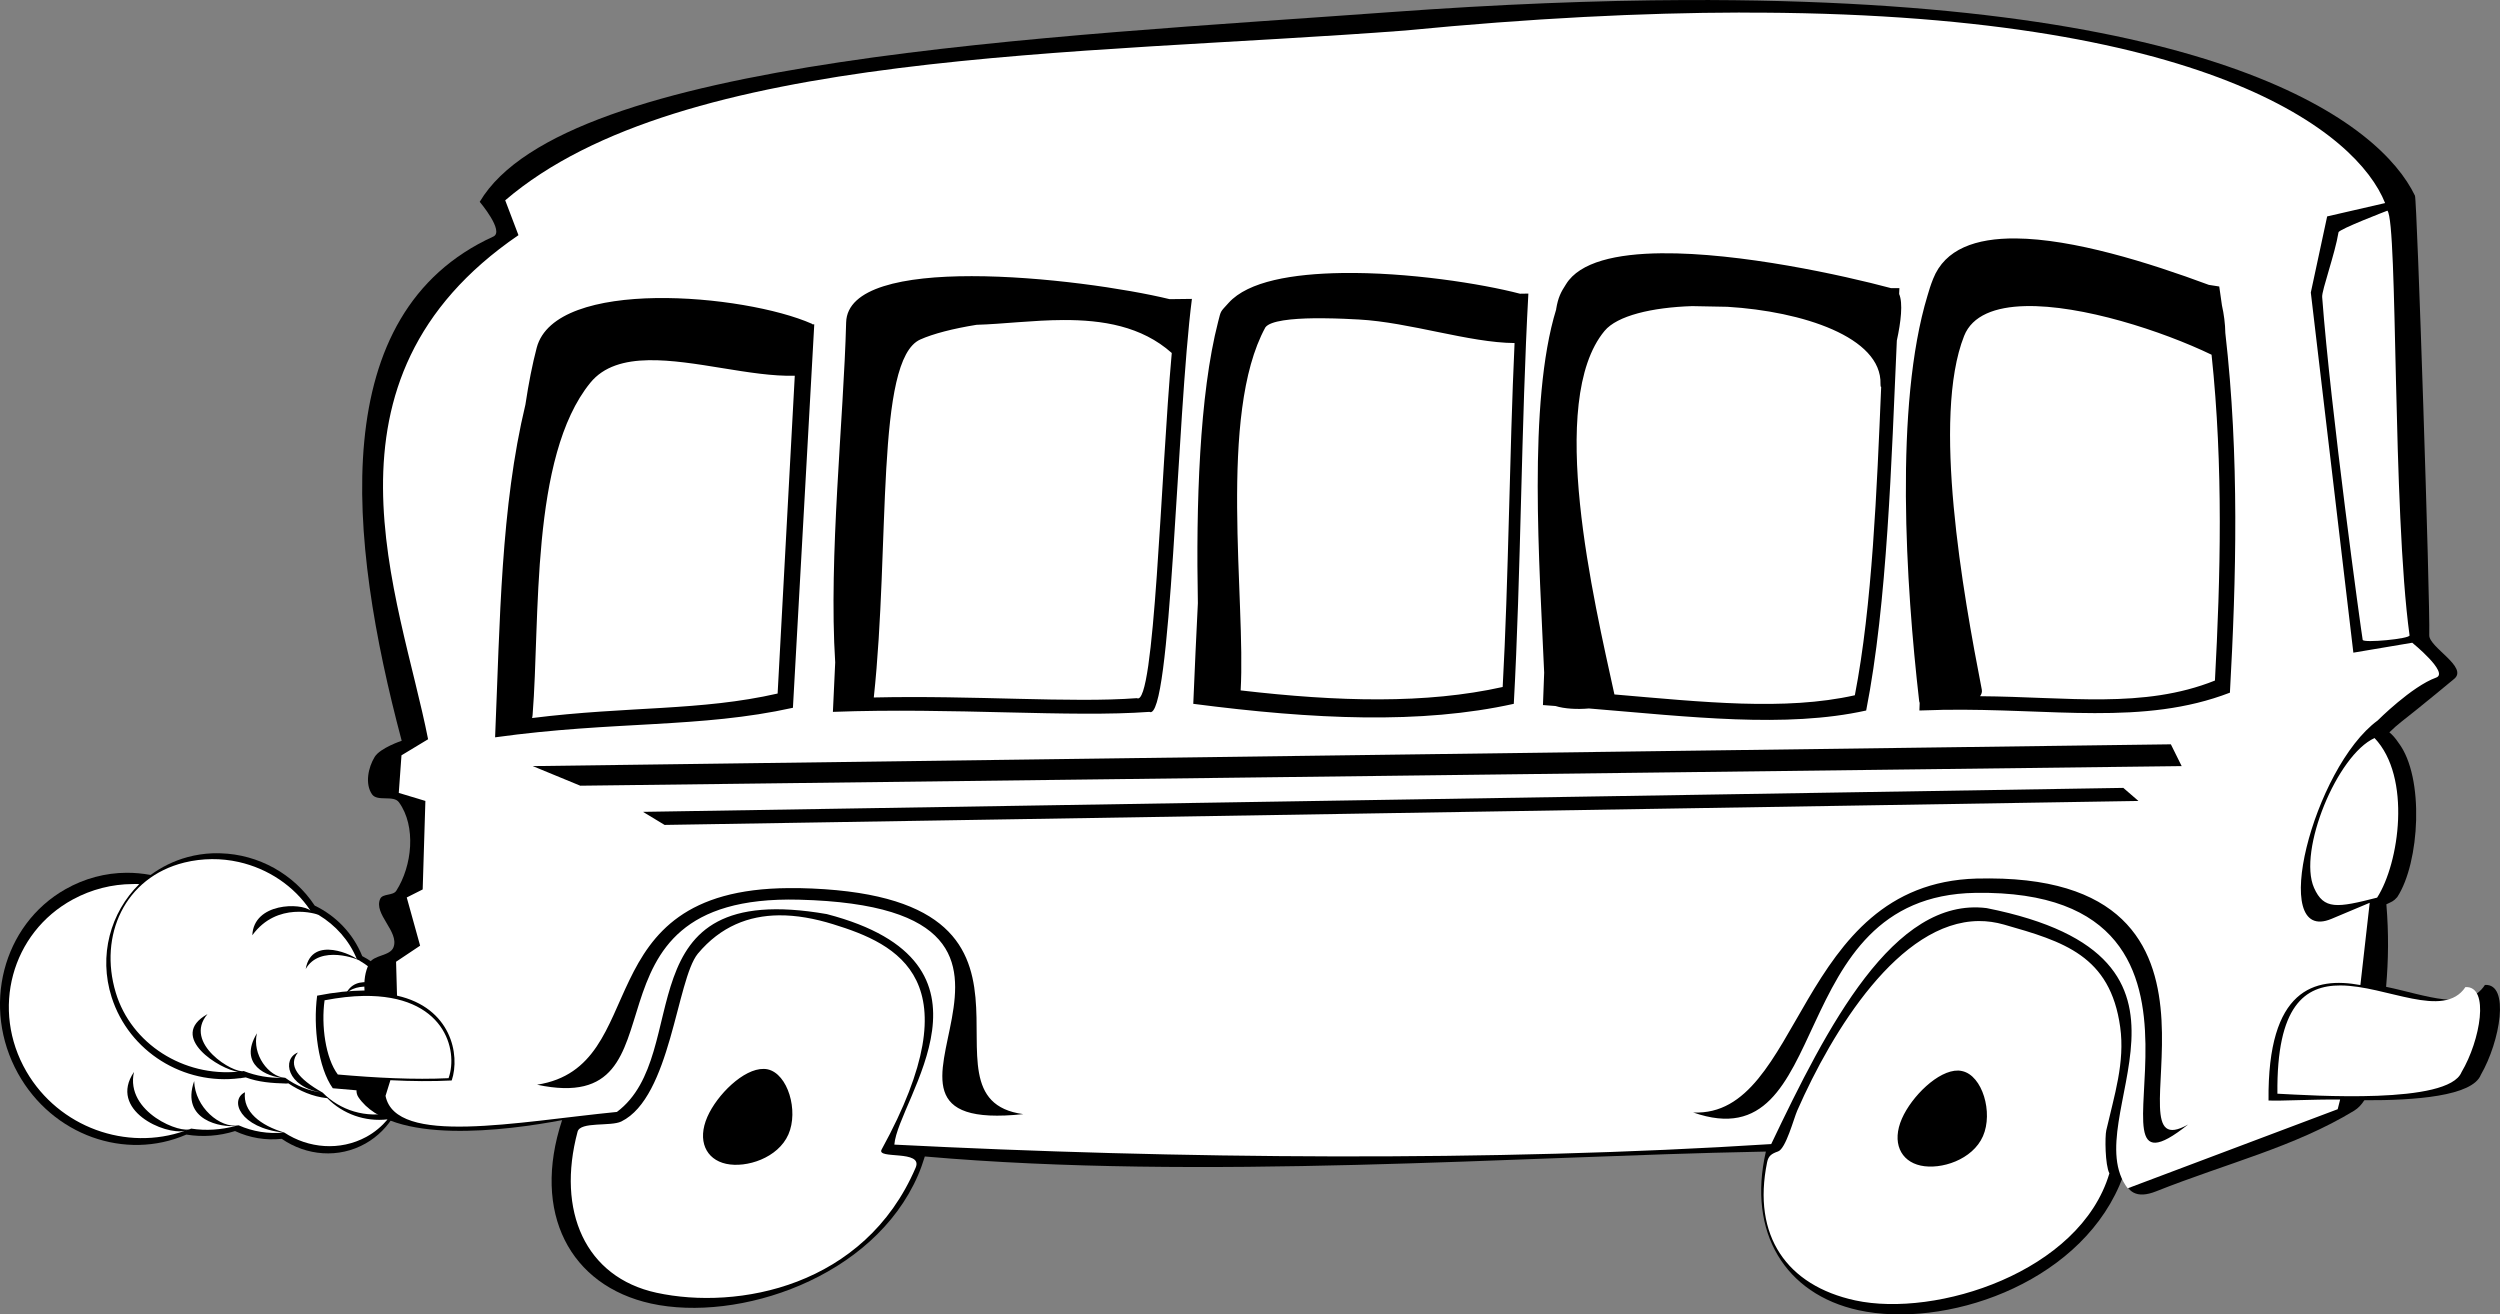 <?xml version="1.0" encoding="UTF-8" standalone="no"?>
<!-- Created with Inkscape (http://www.inkscape.org/) -->
<svg
    xmlns:inkscape="http://www.inkscape.org/namespaces/inkscape"
    xmlns:rdf="http://www.w3.org/1999/02/22-rdf-syntax-ns#"
    xmlns="http://www.w3.org/2000/svg"
    xmlns:cc="http://creativecommons.org/ns#"
    xmlns:dc="http://purl.org/dc/elements/1.1/"
    xmlns:sodipodi="http://sodipodi.sourceforge.net/DTD/sodipodi-0.dtd"
    xmlns:svg="http://www.w3.org/2000/svg"
    xmlns:ns1="http://sozi.baierouge.fr"
    xmlns:xlink="http://www.w3.org/1999/xlink"
    id="svg4179"
    sodipodi:docname="Neues Dokument 19"
    viewBox="0 0 573.77 301.66"
    version="1.1"
    inkscape:version="0.48.3.1 r9886"
  >
  <rect x="0" y="0" width="573.77" height="301.66" fill="#808080" stroke="none"/>
  <sodipodi:namedview
      id="base"
      fit-margin-left="0"
      inkscape:zoom="0.7"
      borderopacity="1.0"
      inkscape:current-layer="layer1"
      inkscape:cx="308.70791"
      inkscape:cy="121.99862"
      inkscape:window-maximized="1"
      showgrid="false"
      fit-margin-right="0"
      units="mm"
      inkscape:document-units="mm"
      bordercolor="#666666"
      inkscape:window-x="1272"
      inkscape:window-y="-8"
      fit-margin-bottom="0"
      inkscape:window-width="1280"
      inkscape:pageopacity="0.0"
      inkscape:pageshadow="2"
      pagecolor="#ffffff"
      inkscape:window-height="962"
      fit-margin-top="0"
  />
  <g
      id="layer1"
      inkscape:label="Layer 1"
      inkscape:groupmode="layer"
      transform="translate(-45.972 -304.39)"
    >
    <g
        id="g4200"
        transform="translate(41.429 -168.57)"
      >
      <g
          id="g3099-5"
          transform="translate(-156.42 1118.3)"
        >
        <path
            id="path16231-6-4-7-7"
            style="fill:#000000"
            inkscape:connector-curvature="0"
            d="m209.69-449.5c-1.899 0.08-3.783 0.359-5.688 0.875-3.161 0.856-6.003 2.283-8.469 4.094-1.837-0.338-3.697-0.512-5.562-0.5-4.792 0.031-9.579 1.273-14 3.781-14.433 8.188-19.304 27.105-10.875 42.281 7.902 14.227 24.666 20.1 38.625 14.031 0.012 0.002 0.02-0.002 0.031 0 3.688 0.601 7.507 0.335 11.156-0.812 3.351 1.561 7.071 2.188 10.719 1.781 5.652 3.896 13.071 4.568 19.25 1.062 2.832-1.606 5.046-3.892 6.594-6.562 7.867-2.64 12.256-10.879 9.844-18.906l-0.156-0.438c-1.578-4.763-5.223-8.347-9.656-10.031-1.732-3.064-4.362-5.492-7.406-7.062-2.104-5.222-6.062-9.262-10.906-11.594-4.779-7.248-12.914-11.759-21.594-12-0.63-0.018-1.273-0.027-1.906 0z"
        />
        <path
            id="path16231-6-0-6"
            sodipodi:nodetypes="cssccccccccccscccccccccccccccssccccccccccsccccccccscccccc"
            style="fill:#ffffff"
            inkscape:connector-curvature="0"
            d="m209.59-448.16c-2.091 0.018-4.209 0.261-6.312 0.781-13.735 3.396-19.684 16.768-15.75 29.844 3.561 11.836 15.617 19.351 28.062 18.156-3.946-0.409-16.38-7.986-7-13.219-5.768 6.735 6.143 13.783 8.344 13.062 0.01 0.004 0.022 0.028 0.031 0.031 2.779 1.094 5.796 1.605 8.875 1.531-3.353-0.191-10.337-2.918-5.906-10.219-1.175 4.868 2.678 10.003 6.5 10.219 2.437 1.792 5.366 2.99 8.438 3.406-8.157-1.327-9.245-7.763-5.531-9.219-2.353 2.948-0.055 5.974 5.688 9.219 3.924 4.029 9.963 5.985 15.844 4.531 8.389-2.074 11.247-10.264 8.844-18.25l-0.125-0.375c-1.4-4.21-4.552-7.492-8.469-9.281-0.169-0.077-8.884-2.807-11 1.219 2.372-6.127 10.143-1.559 9.969-1.625-1.595-2.662-3.834-4.889-6.438-6.406-0.317-0.448-9.31-3.891-12.531 1.812 1.397-8.036 11.477-2.829 11.75-2.25-1.746-4.315-4.891-7.805-8.781-10.156-0.347-0.244-9.535-3.17-15.219 4.656 0.32-7.506 11.19-7.505 13.344-5.656-3.761-5.668-9.761-9.65-16.469-11.156-2.005-0.45-4.066-0.674-6.156-0.656zm-18.219 5.719c-4.685 0.029-9.364 1.188-13.688 3.531-14.111 7.648-18.897 25.326-10.656 39.5 7.462 12.834 23.024 18.336 36.375 13.594-4.621 1.067-17.65-4.735-11.688-13.5-2.11 9.328 11.118 14.424 13.094 13 0.011 0.002 0.02-0.002 0.031 0 3.389 0.528 6.88 0.289 10.25-0.625-3.163 0.404-12.748-1.181-9.562-10.281 0.161 5.986 5.945 10.933 10.219 10.156 3.22 1.433 6.775 1.997 10.281 1.656-9.98-1.066-12.482-7.445-8.844-9.25-0.528 4.464 3.574 7.63 9.031 9.25 5.526 3.638 12.771 4.274 18.812 1 1.939-1.051 3.572-2.452 4.906-4.031-5.174 0.621-10.297-1.239-13.844-4.844-0.088-0.089-0.085-0.02-0.188-0.031-3.17-0.349-6.114-1.638-8.75-3.375-0.158-0.104 0.148 0.051-0.594 0.031-3.166-0.085-6.299-0.319-9.188-1.406-0.218 0.047-0.567 0.062-0.906 0.125-0.132 0.051-0.298 0.079-0.5 0.062-12.763 1.652-25.373-6.038-29.375-18.594-3.05-9.567-0.271-19.438 6.344-25.969-0.513-0.023-1.049-0.003-1.562 0zm12.562 56.469c-0.139 0.052-0.298 0.075-0.438 0.125 0.172-0.031 0.33-0.054 0.438-0.125z"
        />
      </g
      >
      <path
          id="path3979-8-5-6"
          d="m391.24 472.97c-20.16 0.08-42.657 0.947-67.719 2.781-77.517 5.673-189.31 10.431-208.88 43.531 0 0 5.735 6.778 3.125 7.969-38.574 17.603-33.411 69.189-21.031 115.72 0 0-4.929 1.649-6.188 3.688-1.514 2.453-2.268 6.224-0.625 8.594 1.222 1.763 4.929 0.106 6.188 1.844 3.98 5.494 3.041 14.606-0.625 20.312-0.745 1.159-3.126 0.586-3.688 1.844-1.564 3.502 4.404 7.502 3.062 11.094-0.777 2.08-4.539 1.716-5.562 3.688-1.01 1.946-1.238 4.066-1.094 6.25-3.218 0.029-6.832 0.381-10.875 1.188-0.955 7.201 0.252 16.569 3.594 21.25 1.811 0.167 3.632 0.327 5.438 0.469-0.012 0.559 0.116 1.111 0.469 1.625 7.591 11.05 33.93 7.642 46.719 5.219-7.048 21.311 1.849 38.011 20.406 42.094 19.957 4.391 51.071-5.82 61.281-29.438 0.603-1.395 1.103-2.833 1.562-4.312 63.592 5.556 136.51-0.043 191.56-1.094 0.563-0.011 0.956-0.021 1.469-0.031-4.282 18.532 4.444 32.73 21.25 36.406 19.512 4.268 49.892-5.64 59.875-28.594 0.299-0.687 0.581-1.384 0.844-2.094 0.907 3.575 3.082 5.199 7.594 3.406 16.268-6.466 31.733-10.173 45.438-18.5 0.981-0.596 1.728-1.429 2.344-2.406 11.62 0.058 24.826-0.93 26.75-5.844 4.433-7.692 6.71-20.933 0.938-20.625-4.08 6.32-13.559 2.325-22.688 0.438 0.534-6.093 0.617-12.287 0.062-18.938 1.3-0.64 1.576-0.615 2.5-1.656 5.154-7.897 6.291-27.478 0.312-35.375-0.721-1.087-1.44-1.89-2.125-2.438 0.896-0.868 1.786-1.676 2.688-2.375 4.084-3.164 12.125-9.844 12.125-9.844 3.47-2.696-5.738-7.296-5.656-10.062 0.223-7.512-2.803-99.88-3.281-100.88-7.948-16.524-44.363-45.393-167.56-44.906z"
          sodipodi:nodetypes="cscscsssssssccccscsscscsscssccccccccscsssc"
          style="fill-rule:evenodd;fill:#000000"
          inkscape:connector-curvature="0"
      />
      <path
          id="path3979-8-1"
          d="m403.89 475.84c-22.319 0.054-47.795 1.294-76.847 4.125-75.286 5.743-166.06 4.303-206.55 38.969l3.038 8c-48.783 33.332-27.189 82.858-20.739 115.69l-6.107 3.688-0.62 8.625 6.107 1.844-0.62 20.312-3.658 1.844 3.069 11.062-5.518 3.688 0.217 7.781c12.411 2.775 14.537 13.551 12.555 19.469-4.459 0.23-9.199 0.181-14.074-0.062l-1.116 3.594c2.311 11.575 30.196 5.954 53.102 3.688 17.954-13.42 0.658-53.674 48.173-45.406 42.958 11.182 16.314 42.445 15.5 52.906 64.502 3.282 137.36 3.977 201.25-0.125 12.819-26.871 28.079-56.823 49.444-54.156 57.584 11.487 20.192 48.302 32.363 64.312l48.204-18.156 0.558-2.219c-6.518-0.071-13.595 0.365-16.43 0.219-0.268-25.733 10.578-28.417 21.08-26.5l2.139-18.875-8.773 3.688c-14.62 6.131-4.159-34.709 10.602-45.531 0 0 7.808-7.824 13.423-9.844 3.03-1.09-5.487-8-5.487-8l-13.516 2.281-9.765-82.656 3.751-17.469 13.299-3.062c-6.41-16.13-40.52-43.97-148.06-43.71zm148.58 45.469s-11.105 4.249-11.222 4.969c-0.809 4.973-3.864 13.335-3.751 14.844 1.92 25.696 8.966 76.842 9.3 78.688 0.142 0.782 10.866-0.233 10.757-1.031-3.952-28.804-2.669-94.706-5.084-97.469zm-85.31 6.375c13.175 0.103 30.442 5.504 44.329 10.656 0.797 0.125 1.604 0.234 2.387 0.375 0.219 1.446 0.423 2.898 0.62 4.344 0.446 1.947 0.75 4.263 0.775 6.312 3.249 28.36 2.501 56.494 1.054 82.562-19.859 7.658-40.914 3.549-65.905 3.938-0.321 0.017-0.622 0.034-0.93 0.031-1.464 0.029-2.942 0.06-4.433 0.125 0.025-0.584 0.041-1.166 0.062-1.75-0.069-0.154-0.104-0.322-0.124-0.5-3.026-26.406-5.715-67.774 1.922-92.969 0.401-1.346 0.65-2.23 1.302-3.875 2.715-6.846 9.807-9.321 18.941-9.25zm-81.28 3.406c18.016-0.18 41.637 5.05 52.668 8 0.618-0.003 1.333 0.006 1.922 0-0.024 0.432-0.039 0.908-0.062 1.344 0.914 2.069 0.406 6.43-0.527 10.688-1.23 27.419-2.177 60.231-7.037 84.906-18.481 4.101-40.445 1.441-63.642-0.469-2.664 0.242-5.64 0.076-7.657-0.562-0.965-0.068-1.915-0.156-2.883-0.219 0.105-2.494 0.201-4.963 0.279-7.438-1.038-24.383-3.828-62.01 2.759-83.375 0.003-0.031-0.003-0.063 0-0.094 0.435-2.611 1.061-3.847 2.263-5.688 3.148-5.11 11.599-6.991 21.917-7.094zm-73.313 4.531c15.021-0.232 32.001 2.44 40.826 4.75 0.623-0.009 1.316-0.025 1.922-0.031-1.628 29.332-1.72 64.824-3.348 94.156-21.263 4.718-45.889 3.59-73.561 0 0.345-8.187 0.683-15.776 1.054-23.094-0.435-22.43 0.328-47.861 4.65-64.594 0.693-2.684 0.42-2.128 2.418-4.344 4.482-4.97 14.74-6.67 26.039-6.844zm-85.124 0.719c16.46-0.005 35.649 2.877 45.538 5.281 1.741-0.029 3.563-0.047 5.115-0.062-3.459 26.871-4.78 97.448-9.765 94.781-17.906 1.333-45.264-1.026-72.631 0 0.164-3.908 0.356-7.557 0.527-11.344-1.532-24.231 1.946-55.923 2.511-78.031 0.205-8.025 13.2-10.62 28.705-10.625zm-72.352 5.031c13.322-0.204 28.046 2.474 35.804 5.906 0.047 0.021 0.087 0.071 0.124 0.125 0.134-0.001 0.269 0.001 0.403 0l-4.898 88c-21.263 4.718-40.986 2.986-68.354 6.781 1.135-26.965 1.3-52.749 6.975-76.438 0.002-0.01-0.002-0.021 0-0.031 0.721-4.796 1.585-9.188 2.573-12.938 2.139-8.121 14.051-11.202 27.372-11.406zm237.86 1.844c-9.309 0.298-17.252 2.197-20.15 5.688-13.37 16.107-2.432 61.895 2.263 83.438 20.097 1.719 39.101 3.802 55.179 0.188 3.997-20.562 5.05-47.223 6.045-70.781-0.119 0.02-0.168-0.185-0.155-0.656 0.303-10.786-17.962-16.676-35.122-17.719-2.754-0.054-5.35-0.106-8.06-0.156zm76.382 0c-6.837 0.171-12.144 2.123-14.012 6.844-7.425 18.772-0.291 58.836 4.061 81.188 0.103 0.531-0.058 1.031-0.403 1.5 20.186 0.144 37.516 2.96 53.908-3.594 1.265-23.628 1.956-49.084-0.775-74.781-11.323-5.453-29.819-11.48-42.779-11.156zm-163.19 2.79c-5.026 0.066-10.067 0.541-11.191 2.094-10.923 20-4.462 62.565-5.673 83.312 22.442 2.612 42.561 3.137 60.139-0.781 1.353-24.495 1.562-53.682 2.728-78.938-10.387-0.069-24.079-4.771-35.773-5.406-1.586-0.086-4.702-0.257-8.091-0.281-0.706-0.005-1.421-0.009-2.139 0zm-57.566 0.406c-6.972 0.025-13.925 0.927-19.902 1.094-5.397 0.867-10.014 2.066-12.927 3.375-10.363 4.657-6.885 47.102-10.664 82.156 22.929-0.523 45.363 1.298 60.387 0.156 4.075 2.224 5.446-51.018 7.998-79.188-0.004-0.008 0.004-0.024 0-0.031-6.939-6.185-15.929-7.594-24.892-7.562zm-95.168 9.219c-5.539 0.097-10.308 1.397-13.392 5.188-13.818 16.98-11.485 54.277-13.237 76.188-0.022 0.279-0.061 0.521-0.124 0.75 22.119-2.76 38.642-1.579 56.357-5.625l3.937-72.938c-9.987 0.286-23.138-3.744-33.541-3.562zm396.11 86.719c-8.606 3.891-17.629 25.895-13.888 34.375 2.24 5.076 5.314 4.605 14.477 2.25 5.087-7.897 7.942-27.667-0.589-36.625zm-46.747 1.438 2.48 5-367.53 4.5-10.912-4.5 375.96-5zm-10.912 10 3.472 3-338.26 5.5-4.96-3 339.75-5.5zm-30.596 20.781c64.225 0.23 25.586 67.723 45.476 56.469-28.423 22.684 18.573-54.231-48.855-53.156-44.639 0.711-31.947 61.859-64.727 50.406 25.125 1.101 23.405-52.492 64.975-53.688 1.072-0.031 2.111-0.035 3.131-0.031zm-275.68 2.219c0.751-0.005 1.542-0.016 2.325 0 66.582 1.357 24.276 48.258 51.49 51.875-48.253 5.137 21.708-47.384-51.521-49.219-53.676-1.345-23.827 50.13-60.077 42.469 26.794-4.168 10.48-44.829 57.783-45.125zm-2.325 6.25c-6.813 0.082-13.282 2.483-18.569 8.812-4.873 5.992-6.2 32.923-17.546 38.5-2.444 1.202-9.407-0.035-10.044 2.344-4.859 18.161 1.724 33.41 18.135 36.969 18.56 4.025 47.729-1.321 59.457-28.719 1.791-4.185-9.091-1.823-7.812-4.156 21.363-38.957 3.683-47.143-11.16-51.719-4.156-1.281-8.374-2.08-12.462-2.031zm275.46 1.312c-18.245 0.12-33.626 25.108-41.694 43.5-0.799 1.82-2.609 8.745-4.402 9.375-1.493 0.524-2.211 1.007-2.511 2.469-3.477 16.936 4.563 28.325 20.212 31.719 18.56 4.025 51.619-6.477 58.341-29.156-0.994-1.92-1.042-8.437-0.713-9.875 1.837-8.019 4.312-15.585 3.193-23.688-2.271-16.439-13.025-19.643-26.659-23.531-1.943-0.554-3.878-0.825-5.766-0.812zm82.985 14.781c-8.167-0.036-14.697 4.636-14.477 24.844 7.847 0.388 39.234 2.534 42.252-4.938 4.326-7.278 6.533-19.822 0.899-19.531-4.98 7.478-18.174-0.329-28.674-0.375zm-453.74 2.406c-2.651 0.041-5.624 0.374-8.928 1-0.807 5.774 0.213 13.278 3.038 17.031 8.777 0.77 17.55 1.229 25.419 0.844 2.295-6.484-0.97-19.161-19.53-18.875zm91.851 16.75c0.306 0.007 0.608 0.031 0.899 0.094 4.651 1.008 7.153 9.513 4.774 14.938-2.379 5.424-9.64 7.758-14.291 6.75-4.651-1.008-6.688-5.357-4.309-10.781 2.231-5.085 8.337-11.098 12.927-11zm274.16 0.375c0.306 0.007 0.608 0.062 0.899 0.125 4.651 1.008 7.153 9.513 4.774 14.938-2.379 5.424-9.64 7.758-14.291 6.75-4.651-1.008-6.688-5.357-4.309-10.781 2.231-5.085 8.337-11.13 12.927-11.031z"
          style="fill-rule:evenodd;fill:#ffffff"
          inkscape:connector-curvature="0"
      />
    </g
    >
  </g
  >
</svg
>
